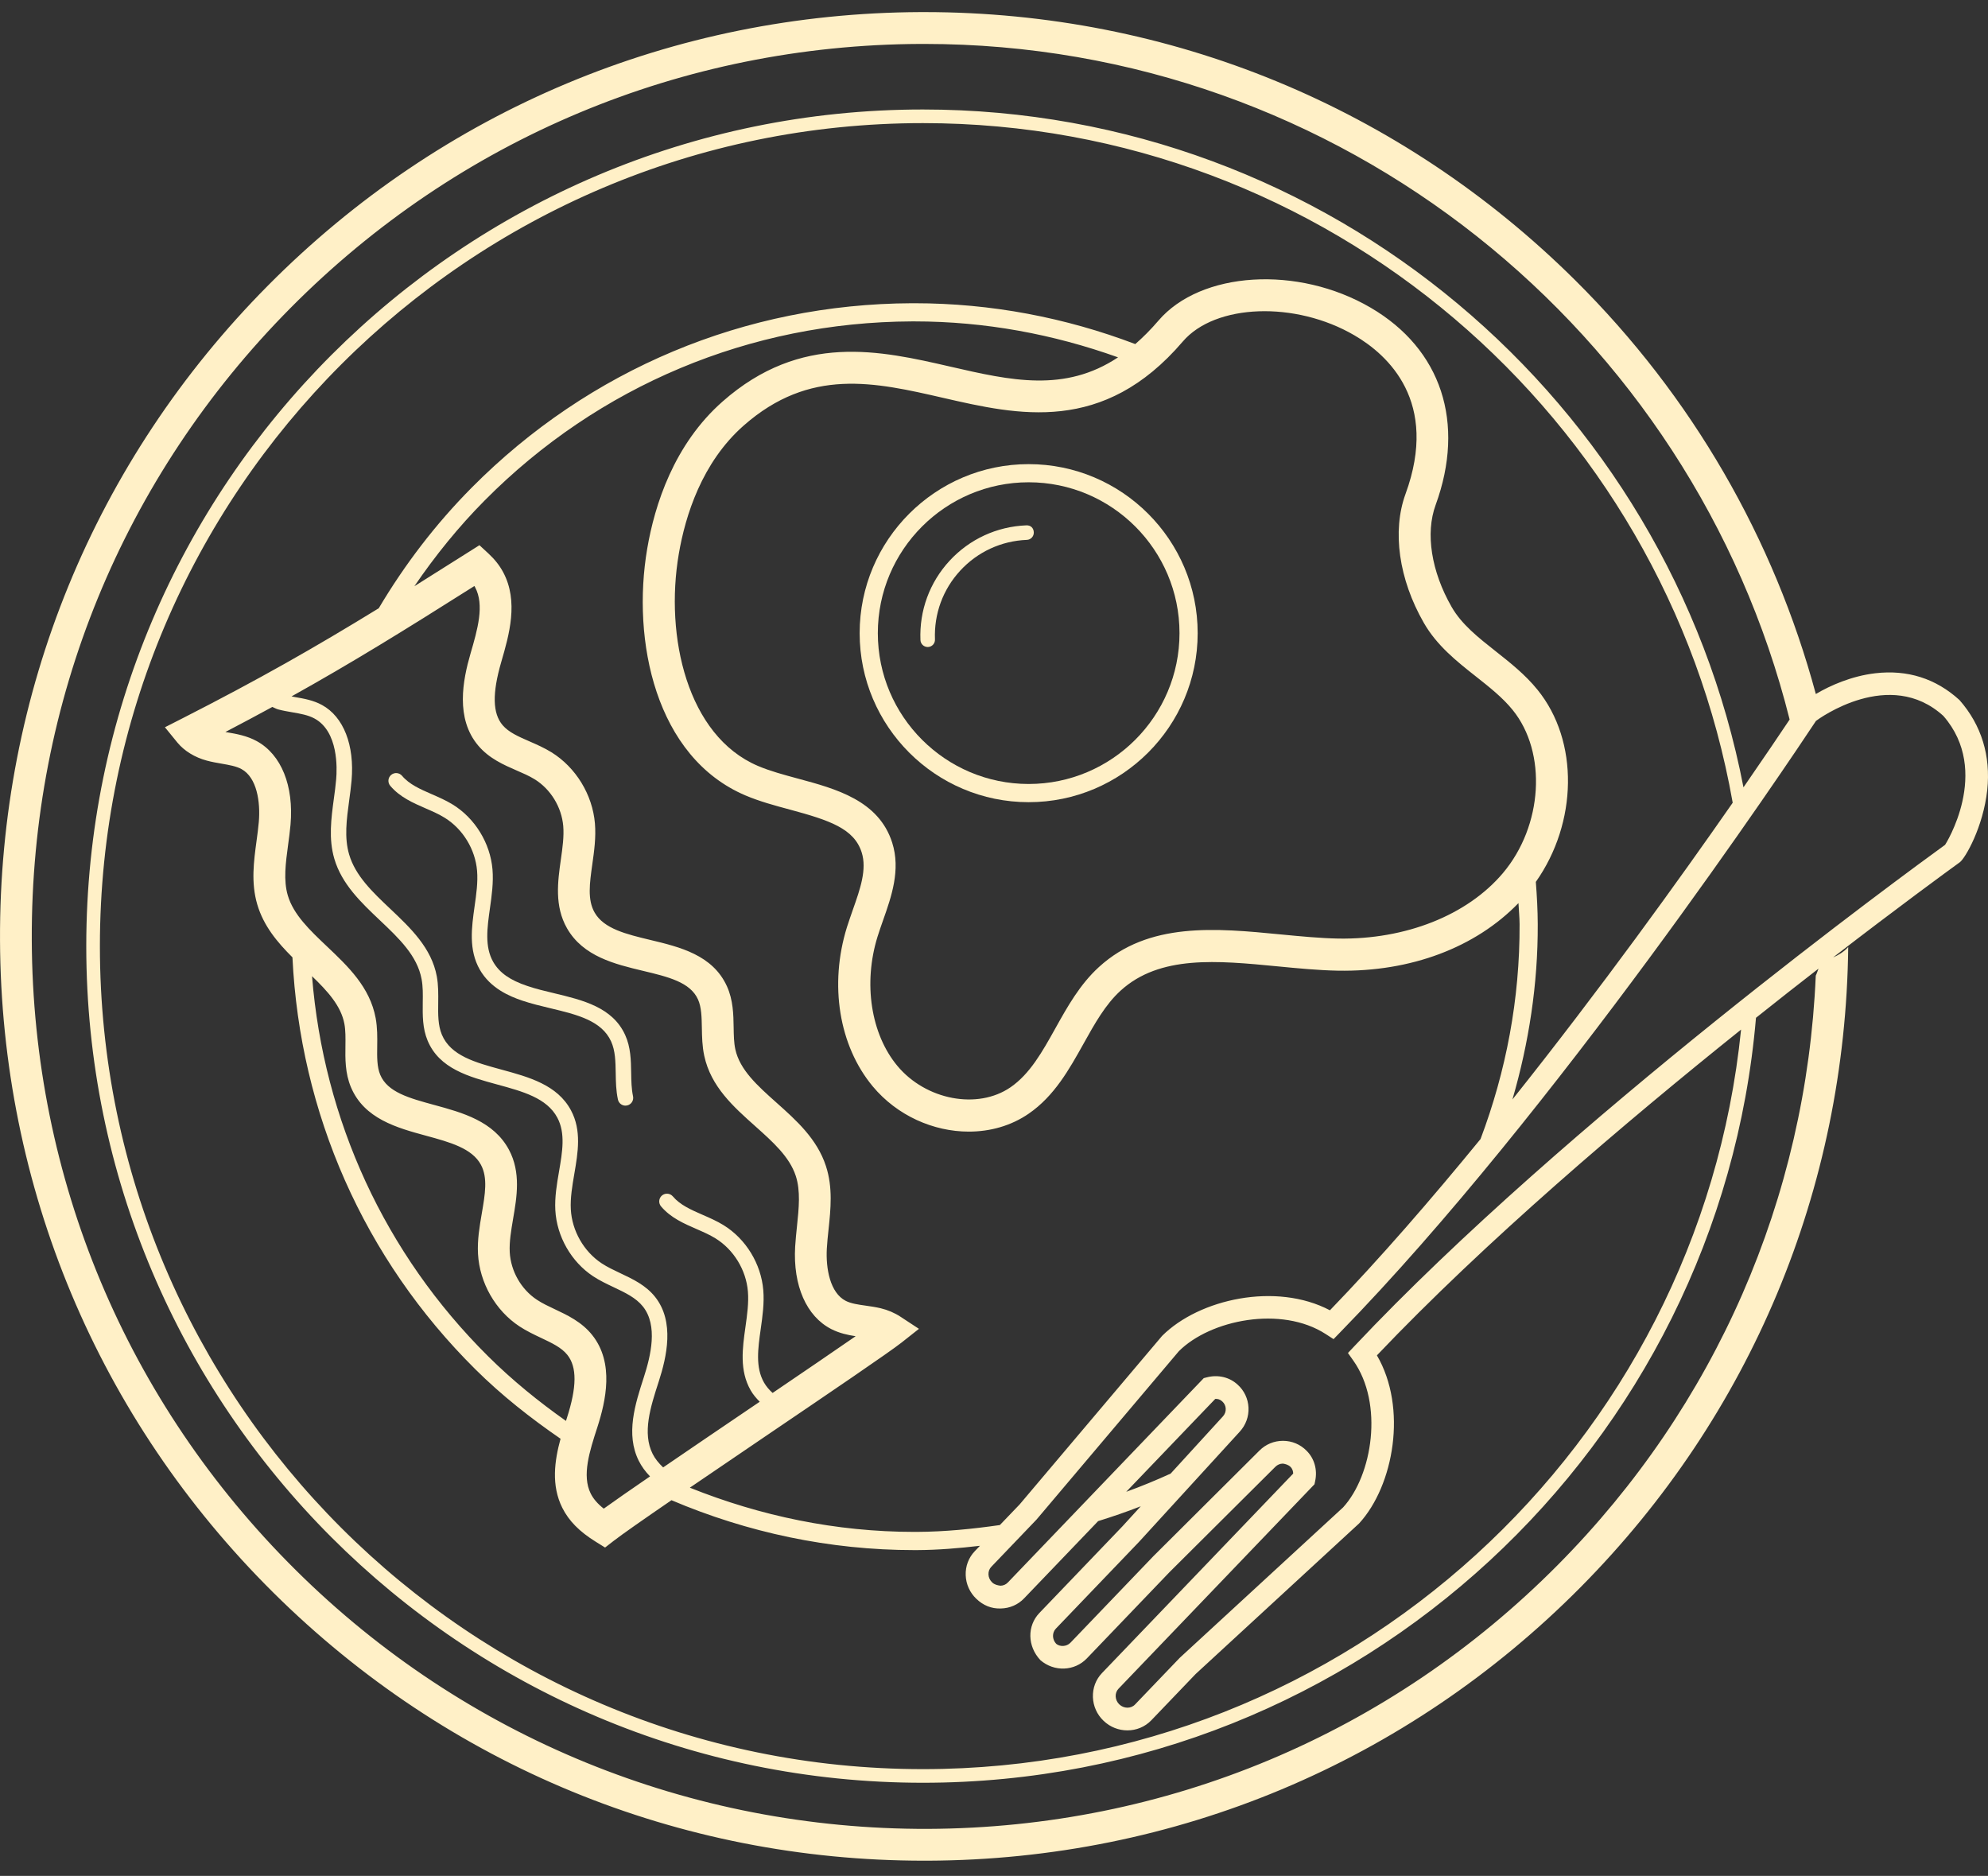 <svg width="124" height="117" viewBox="0 0 124 117" fill="none" xmlns="http://www.w3.org/2000/svg">
<rect x="0" y="0" width="124" height="117" fill="#333333" stroke="none"/>
<path d="M64.162 28.948C58.349 28.948 53.62 33.678 53.62 39.49C53.62 45.303 58.349 50.032 64.162 50.032C69.975 50.032 74.704 45.303 74.704 39.49C74.704 33.678 69.975 28.948 64.162 28.948ZM64.162 48.897C58.975 48.897 54.754 44.678 54.754 39.489C54.754 34.3 58.973 30.08 64.162 30.08C69.351 30.08 73.571 34.3 73.571 39.489C73.571 44.678 69.349 48.897 64.162 48.897Z" fill="#FFF0C7"/>
<path d="M64.013 32.766C62.175 32.84 60.475 33.626 59.229 34.975C57.984 36.325 57.338 38.083 57.412 39.92C57.422 40.164 57.622 40.354 57.866 40.354C57.872 40.354 57.878 40.354 57.884 40.354C58.134 40.344 58.328 40.134 58.318 39.882C58.254 38.287 58.813 36.761 59.895 35.589C60.977 34.417 62.453 33.736 64.049 33.672C64.298 33.662 64.492 33.452 64.482 33.2C64.474 32.95 64.304 32.75 64.013 32.766Z" fill="#FFF0C7"/>
<path d="M39.369 66.911C39.355 66.127 39.343 65.32 38.995 64.554C38.209 62.822 36.356 62.378 34.564 61.948C33.994 61.812 33.422 61.676 32.888 61.494C31.805 61.13 31.151 60.669 30.765 59.997C30.223 59.045 30.387 57.883 30.559 56.655C30.671 55.861 30.787 55.04 30.719 54.228C30.581 52.59 29.631 51.038 28.241 50.181C27.821 49.921 27.369 49.725 26.933 49.535C26.213 49.221 25.532 48.925 25.078 48.387C24.904 48.183 24.602 48.159 24.398 48.331C24.194 48.503 24.17 48.807 24.342 49.011C24.942 49.719 25.76 50.075 26.549 50.419C26.973 50.602 27.373 50.778 27.735 51.002C28.869 51.702 29.645 52.97 29.757 54.31C29.817 55.016 29.709 55.782 29.603 56.521C29.415 57.857 29.221 59.239 29.927 60.477C30.589 61.632 31.759 62.134 32.578 62.41C33.148 62.602 33.752 62.746 34.338 62.886C35.978 63.28 37.527 63.652 38.117 64.954C38.381 65.536 38.393 66.212 38.405 66.929C38.413 67.469 38.423 68.027 38.543 68.579C38.591 68.805 38.791 68.959 39.013 68.959C39.047 68.959 39.081 68.955 39.115 68.947C39.375 68.891 39.541 68.635 39.485 68.375C39.387 67.915 39.377 67.427 39.369 66.911Z" fill="#FFF0C7"/>
<path d="M122.223 43.664C120.748 42.316 118.972 41.756 116.962 41.992C115.489 42.166 114.161 42.752 113.261 43.286C110.648 33.604 105.557 24.727 98.248 17.475C87.372 6.685 72.963 0.754 57.654 0.754H57.416C42.017 0.816 27.563 6.873 16.719 17.805C5.875 28.737 -0.063 43.238 0.001 58.637C0.064 74.036 6.119 88.489 17.051 99.333C27.927 110.121 42.334 116.054 57.644 116.052H57.883C73.283 115.99 87.736 109.935 98.58 99.003C109.212 88.283 115.113 74.13 115.281 59.067C115.011 59.365 114.685 59.563 114.339 59.713C118.414 56.569 121.414 54.38 122.243 53.778C122.585 53.524 123.703 51.58 123.953 49.271C124.177 47.147 123.599 45.23 122.223 43.664ZM113.257 60.849C112.663 74.718 107.008 87.685 97.166 97.606C86.694 108.162 72.739 114.008 57.871 114.068C43.068 114.108 29.001 108.396 18.445 97.924C7.889 87.451 2.042 73.496 1.982 58.629C1.922 43.76 7.655 29.758 18.127 19.202C28.599 8.646 42.554 2.8 57.422 2.74C57.5 2.74 57.574 2.74 57.65 2.74C83.655 2.74 105.565 20.688 111.627 44.877C111.045 45.747 110.054 47.217 108.748 49.107C104.099 25.059 82.943 6.829 57.564 6.829C28.791 6.829 5.381 30.238 5.381 59.011C5.381 87.783 28.791 111.191 57.564 111.191C84.828 111.191 107.25 90.165 109.528 63.48C110.893 62.392 112.205 61.36 113.427 60.415C113.369 60.559 113.325 60.712 113.257 60.849ZM36.941 83.27C36.29 82.45 35.39 82.025 34.594 81.651C34.216 81.473 33.834 81.295 33.49 81.067C32.508 80.419 31.858 79.281 31.794 78.095C31.761 77.447 31.881 76.748 32.006 76.006C32.238 74.658 32.5 73.128 31.748 71.715C30.795 69.927 28.831 69.391 27.095 68.919C25.526 68.491 24.17 68.123 23.716 67.033C23.51 66.541 23.518 65.916 23.528 65.254C23.536 64.69 23.542 64.106 23.432 63.5C23.072 61.564 21.708 60.273 20.389 59.023C19.317 58.007 18.305 57.047 17.951 55.846C17.673 54.898 17.817 53.832 17.969 52.702C18.027 52.278 18.083 51.854 18.121 51.434C18.333 49.011 17.547 47.063 16.017 46.225C15.4 45.887 14.748 45.773 14.172 45.675C14.134 45.669 14.096 45.663 14.058 45.655C15.09 45.117 16.049 44.602 16.987 44.092C17.111 44.14 17.219 44.212 17.349 44.246C17.639 44.324 17.935 44.374 18.231 44.426C18.739 44.514 19.221 44.596 19.625 44.818C21.108 45.631 21.029 47.923 20.968 48.605C20.934 49.005 20.881 49.405 20.825 49.807C20.659 51.038 20.487 52.312 20.853 53.56C21.317 55.144 22.522 56.287 23.69 57.393C24.892 58.531 26.026 59.607 26.297 61.071C26.384 61.532 26.378 62.022 26.369 62.538C26.36 63.32 26.349 64.128 26.672 64.904C27.403 66.657 29.245 67.157 31.025 67.643C32.61 68.075 34.11 68.483 34.764 69.711C35.278 70.677 35.08 71.834 34.87 73.058C34.734 73.848 34.594 74.664 34.638 75.478C34.728 77.119 35.63 78.697 36.993 79.599C37.405 79.871 37.851 80.081 38.281 80.285C38.991 80.621 39.665 80.939 40.103 81.489C41.047 82.674 40.593 84.554 40.157 85.904C39.619 87.566 39.011 89.449 39.845 91.115C40.019 91.461 40.251 91.781 40.545 92.083C39.337 92.91 38.321 93.618 37.659 94.094C37.277 93.794 37.014 93.488 36.847 93.156C36.284 92.031 36.772 90.521 37.259 89.019C37.785 87.383 38.327 85.01 36.941 83.27ZM21.886 67.801C22.716 69.783 24.766 70.343 26.576 70.835C28.053 71.237 29.449 71.618 29.999 72.65C30.433 73.462 30.257 74.486 30.053 75.672C29.913 76.49 29.767 77.333 29.815 78.205C29.913 80.005 30.901 81.739 32.398 82.724C32.82 83.002 33.284 83.226 33.748 83.444C34.432 83.768 35.024 84.046 35.39 84.506C35.992 85.262 35.986 86.502 35.358 88.445C35.34 88.503 35.32 88.565 35.302 88.623C33.596 87.418 31.96 86.094 30.449 84.594C23.992 78.189 20.185 69.855 19.463 60.886C20.427 61.814 21.274 62.734 21.482 63.862C21.558 64.276 21.552 64.738 21.546 65.228C21.534 66.025 21.522 66.927 21.886 67.801ZM41.091 86.158C41.583 84.636 42.093 82.436 40.861 80.887C40.283 80.161 39.477 79.779 38.695 79.411C38.277 79.213 37.881 79.027 37.527 78.793C36.414 78.057 35.676 76.766 35.604 75.424C35.566 74.718 35.696 73.956 35.822 73.218C36.05 71.886 36.286 70.511 35.616 69.255C34.766 67.661 32.992 67.177 31.279 66.711C29.651 66.267 28.113 65.85 27.561 64.532C27.315 63.942 27.323 63.266 27.333 62.55C27.339 62.008 27.347 61.45 27.245 60.895C26.917 59.123 25.614 57.887 24.352 56.693C23.228 55.63 22.168 54.624 21.776 53.29C21.468 52.24 21.618 51.12 21.778 49.937C21.834 49.521 21.892 49.103 21.928 48.689C22.122 46.473 21.432 44.71 20.087 43.972C19.543 43.674 18.959 43.572 18.395 43.476C18.325 43.464 18.257 43.446 18.185 43.434C21.88 41.376 25.158 39.355 29.591 36.549C29.605 36.575 29.621 36.599 29.633 36.625C30.229 37.735 29.787 39.259 29.345 40.774C28.867 42.422 28.395 44.812 29.833 46.507C30.509 47.307 31.421 47.705 32.226 48.055C32.61 48.221 32.996 48.387 33.348 48.603C34.348 49.221 35.03 50.339 35.132 51.52C35.186 52.168 35.088 52.872 34.982 53.618C34.79 54.974 34.574 56.509 35.368 57.899C36.374 59.657 38.355 60.133 40.103 60.551C41.685 60.928 43.05 61.258 43.536 62.332C43.756 62.818 43.766 63.442 43.778 64.104C43.788 64.668 43.798 65.252 43.928 65.854C44.344 67.777 45.748 69.027 47.104 70.237C48.205 71.221 49.245 72.148 49.635 73.34C49.941 74.278 49.829 75.348 49.711 76.48C49.667 76.906 49.623 77.333 49.597 77.755C49.457 80.185 50.303 82.106 51.857 82.898C52.361 83.154 52.885 83.266 53.37 83.34C52.065 84.246 50.169 85.534 48.191 86.878C47.975 86.684 47.794 86.472 47.656 86.232C47.112 85.28 47.276 84.118 47.45 82.888C47.562 82.094 47.678 81.275 47.609 80.463C47.471 78.823 46.524 77.271 45.132 76.414C44.712 76.154 44.26 75.958 43.824 75.768C43.104 75.454 42.422 75.156 41.969 74.62C41.795 74.416 41.493 74.394 41.289 74.564C41.085 74.736 41.061 75.04 41.233 75.244C41.833 75.952 42.648 76.308 43.44 76.653C43.864 76.838 44.266 77.013 44.628 77.237C45.762 77.937 46.538 79.205 46.65 80.547C46.71 81.251 46.602 82.016 46.498 82.756C46.31 84.094 46.114 85.476 46.822 86.714C46.974 86.98 47.172 87.21 47.388 87.427C47.16 87.581 46.934 87.735 46.706 87.889C44.854 89.145 42.978 90.417 41.363 91.523C41.081 91.255 40.859 90.979 40.709 90.681C40.053 89.369 40.573 87.757 41.091 86.158ZM47.817 89.531C51.747 86.866 55.46 84.348 56.24 83.732L57.318 82.88L56.17 82.126C55.8 81.882 55.372 81.701 54.928 81.595C54.622 81.523 54.31 81.477 53.996 81.433C53.528 81.367 53.087 81.305 52.752 81.135C51.775 80.635 51.503 79.123 51.573 77.873C51.595 77.481 51.637 77.087 51.679 76.692C51.815 75.4 51.955 74.068 51.517 72.728C50.963 71.029 49.669 69.875 48.419 68.761C47.25 67.717 46.142 66.729 45.864 65.438C45.776 65.028 45.768 64.564 45.76 64.074C45.748 63.278 45.732 62.374 45.342 61.514C44.454 59.557 42.386 59.061 40.565 58.625C39.075 58.267 37.669 57.931 37.09 56.917C36.632 56.117 36.778 55.09 36.946 53.898C37.062 53.076 37.181 52.226 37.108 51.356C36.956 49.561 35.916 47.859 34.392 46.917C33.962 46.651 33.49 46.441 33.02 46.237C32.326 45.935 31.729 45.673 31.349 45.227C30.725 44.49 30.695 43.25 31.265 41.288C31.755 39.605 32.362 37.509 31.383 35.685C31.157 35.263 30.855 34.883 30.465 34.522L29.905 34.004L29.261 34.411C28.035 35.189 26.921 35.889 25.846 36.563C27.137 34.672 28.587 32.87 30.235 31.21C37.335 24.052 46.8 20.086 56.884 20.046C56.938 20.046 56.99 20.046 57.042 20.046C61.443 20.046 65.71 20.846 69.737 22.288C66.41 24.497 63.051 23.736 59.281 22.868C54.916 21.866 49.973 20.726 45.072 25.041C42.025 27.723 40.833 31.51 40.371 34.214C39.389 39.955 40.885 47.221 46.492 49.609C47.37 49.983 48.331 50.242 49.261 50.492C51.735 51.16 53.272 51.672 53.746 53.162C54.084 54.224 53.654 55.444 53.198 56.735C53.071 57.101 52.943 57.465 52.828 57.825C51.713 61.414 52.329 65.218 54.432 67.751C55.96 69.589 58.23 70.579 60.429 70.579C61.761 70.579 63.067 70.217 64.166 69.459C65.764 68.359 66.686 66.705 67.578 65.108C68.28 63.848 68.944 62.656 69.893 61.79C72.341 59.559 75.916 59.907 79.701 60.273C80.939 60.393 82.219 60.517 83.449 60.541C88.01 60.623 92.033 59.093 94.713 56.327C94.733 56.765 94.781 57.201 94.783 57.643C94.802 62.3 93.943 66.813 92.347 71.043C89.274 74.8 86.084 78.481 82.953 81.723C79.599 79.955 74.8 81.011 72.487 83.318L63.6 93.83L62.365 95.118C60.661 95.362 58.937 95.536 57.186 95.544C57.132 95.544 57.08 95.544 57.028 95.544C52.145 95.544 47.429 94.552 43.028 92.787C44.51 91.777 46.17 90.649 47.817 89.531ZM88.81 38.847C89.627 40.27 90.861 41.246 92.057 42.19C92.913 42.866 93.723 43.506 94.349 44.278C96.51 46.939 96.236 51.506 93.741 54.458C91.507 57.097 87.664 58.603 83.489 58.539C82.335 58.517 81.149 58.401 79.893 58.281C75.84 57.887 71.647 57.481 68.546 60.313C67.356 61.398 66.58 62.788 65.83 64.134C65.014 65.596 64.246 66.977 63.031 67.813C60.981 69.225 57.746 68.613 55.97 66.475C54.318 64.488 53.834 61.326 54.736 58.419C54.84 58.083 54.96 57.743 55.08 57.401C55.6 55.927 56.19 54.256 55.65 52.556C54.81 49.921 52.137 49.199 49.779 48.563C48.875 48.319 48.021 48.089 47.272 47.769C42.87 45.893 41.459 39.7 42.339 34.55C42.746 32.164 43.78 28.837 46.388 26.541C50.521 22.906 54.556 23.834 58.829 24.815C63.508 25.889 68.809 27.109 73.775 21.302C75.794 18.941 80.801 18.761 84.487 20.918C86.578 22.14 89.773 25.051 87.668 30.81C86.824 33.122 87.248 36.127 88.81 38.847ZM95.916 57.637C95.912 56.753 95.864 55.876 95.796 55.004C98.396 51.32 98.508 46.231 95.9 43.02C95.135 42.074 94.199 41.336 93.295 40.622C92.201 39.758 91.167 38.943 90.543 37.853C89.274 35.639 88.9 33.262 89.546 31.496C91.419 26.369 89.906 21.768 85.494 19.19C80.959 16.537 74.894 16.911 72.253 20.002C71.771 20.564 71.293 21.042 70.813 21.46C66.466 19.81 61.825 18.913 57.036 18.913H56.874C46.488 18.954 36.739 23.038 29.425 30.412C27.153 32.702 25.228 35.235 23.624 37.937C19.607 40.402 16.175 42.358 11.382 44.802L10.287 45.359L11.064 46.313C11.488 46.831 12.158 47.243 12.898 47.439C13.202 47.521 13.516 47.577 13.83 47.631C14.294 47.713 14.734 47.787 15.062 47.967C16.026 48.495 16.251 50.017 16.143 51.264C16.11 51.654 16.055 52.048 16.003 52.44C15.829 53.726 15.649 55.056 16.046 56.407C16.441 57.753 17.301 58.773 18.241 59.709C18.711 69.431 22.694 78.503 29.649 85.402C31.295 87.036 33.094 88.447 34.964 89.735C34.586 91.117 34.374 92.644 35.074 94.044C35.48 94.856 36.142 95.528 37.156 96.156L37.741 96.52L38.285 96.098C38.803 95.696 40.147 94.758 41.883 93.568C46.616 95.58 51.731 96.68 57.026 96.68H57.188C58.515 96.674 59.823 96.562 61.123 96.412L60.805 96.744C60.417 97.148 60.215 97.683 60.235 98.247C60.255 98.807 60.491 99.331 60.901 99.721C61.317 100.119 61.831 100.345 62.431 100.321C62.985 100.309 63.501 100.085 63.878 99.689L68.496 94.872C69.393 94.592 70.281 94.29 71.155 93.946L70.003 95.206L64.83 100.603C64.066 101.401 64.072 102.673 64.898 103.548C65.754 104.284 67.022 104.236 67.788 103.438L72.949 98.053L79.551 91.483C79.677 91.357 79.843 91.285 80.021 91.285C80.165 91.307 80.361 91.355 80.491 91.487C80.625 91.619 80.661 91.779 80.661 91.909L68.737 104.348C68.35 104.752 68.15 105.286 68.17 105.854C68.19 106.412 68.424 106.936 68.832 107.324C69.249 107.726 69.787 107.924 70.321 107.924C70.867 107.924 71.409 107.714 71.813 107.294L74.574 104.412L84.774 95.016C86.944 92.648 87.796 87.809 85.884 84.534C92.619 77.449 101.349 70.023 108.598 64.216C105.98 90.081 84.107 110.341 57.564 110.341C29.259 110.341 6.231 87.314 6.231 59.011C6.231 30.708 29.259 7.679 57.564 7.679C82.813 7.679 103.827 26.017 108.076 50.067C104.785 54.798 99.84 61.672 94.337 68.573C95.358 65.06 95.93 61.398 95.916 57.637ZM70.247 93.044L75.802 87.249C75.95 87.243 76.096 87.275 76.24 87.409C76.37 87.528 76.448 87.687 76.454 87.861C76.462 88.039 76.4 88.209 76.276 88.343L73.017 91.909C72.109 92.323 71.187 92.704 70.247 93.044ZM121.324 52.692C118.944 54.416 97.682 69.939 84.475 83.964L84.077 84.386L84.412 84.86C86.316 87.543 85.61 92.009 83.775 94.016L73.585 103.4L70.793 106.314C70.539 106.578 70.101 106.574 69.815 106.302C69.677 106.17 69.597 105.992 69.589 105.802C69.583 105.622 69.645 105.454 69.765 105.328L81.989 92.575L82.031 92.379C82.185 91.675 81.983 90.965 81.499 90.485C81.109 90.087 80.589 89.867 80.033 89.865C80.031 89.865 80.027 89.865 80.023 89.865C79.468 89.865 78.946 90.081 78.552 90.477L71.941 97.06L66.768 102.457C66.524 102.711 66.108 102.717 65.88 102.525C65.624 102.251 65.614 101.837 65.856 101.581L71.041 96.172L77.324 89.299C77.704 88.885 77.9 88.351 77.874 87.793C77.848 87.24 77.606 86.728 77.2 86.364C76.696 85.894 75.974 85.722 75.278 85.904L75.084 85.954L62.859 98.705C62.741 98.827 62.581 98.897 62.403 98.901C62.213 98.875 62.027 98.833 61.885 98.695C61.743 98.559 61.661 98.381 61.655 98.193C61.649 98.016 61.711 97.847 61.831 97.722L64.652 94.776L73.529 84.276C75.494 82.312 79.927 81.417 82.691 83.206L83.179 83.522L83.583 83.106C96.982 69.373 111.631 47.439 113.257 44.983L113.251 44.977C113.453 44.82 117.87 41.602 121.216 44.652C124.239 48.115 121.33 52.69 121.324 52.692Z" fill="#FFF0C7"/>
</svg>
